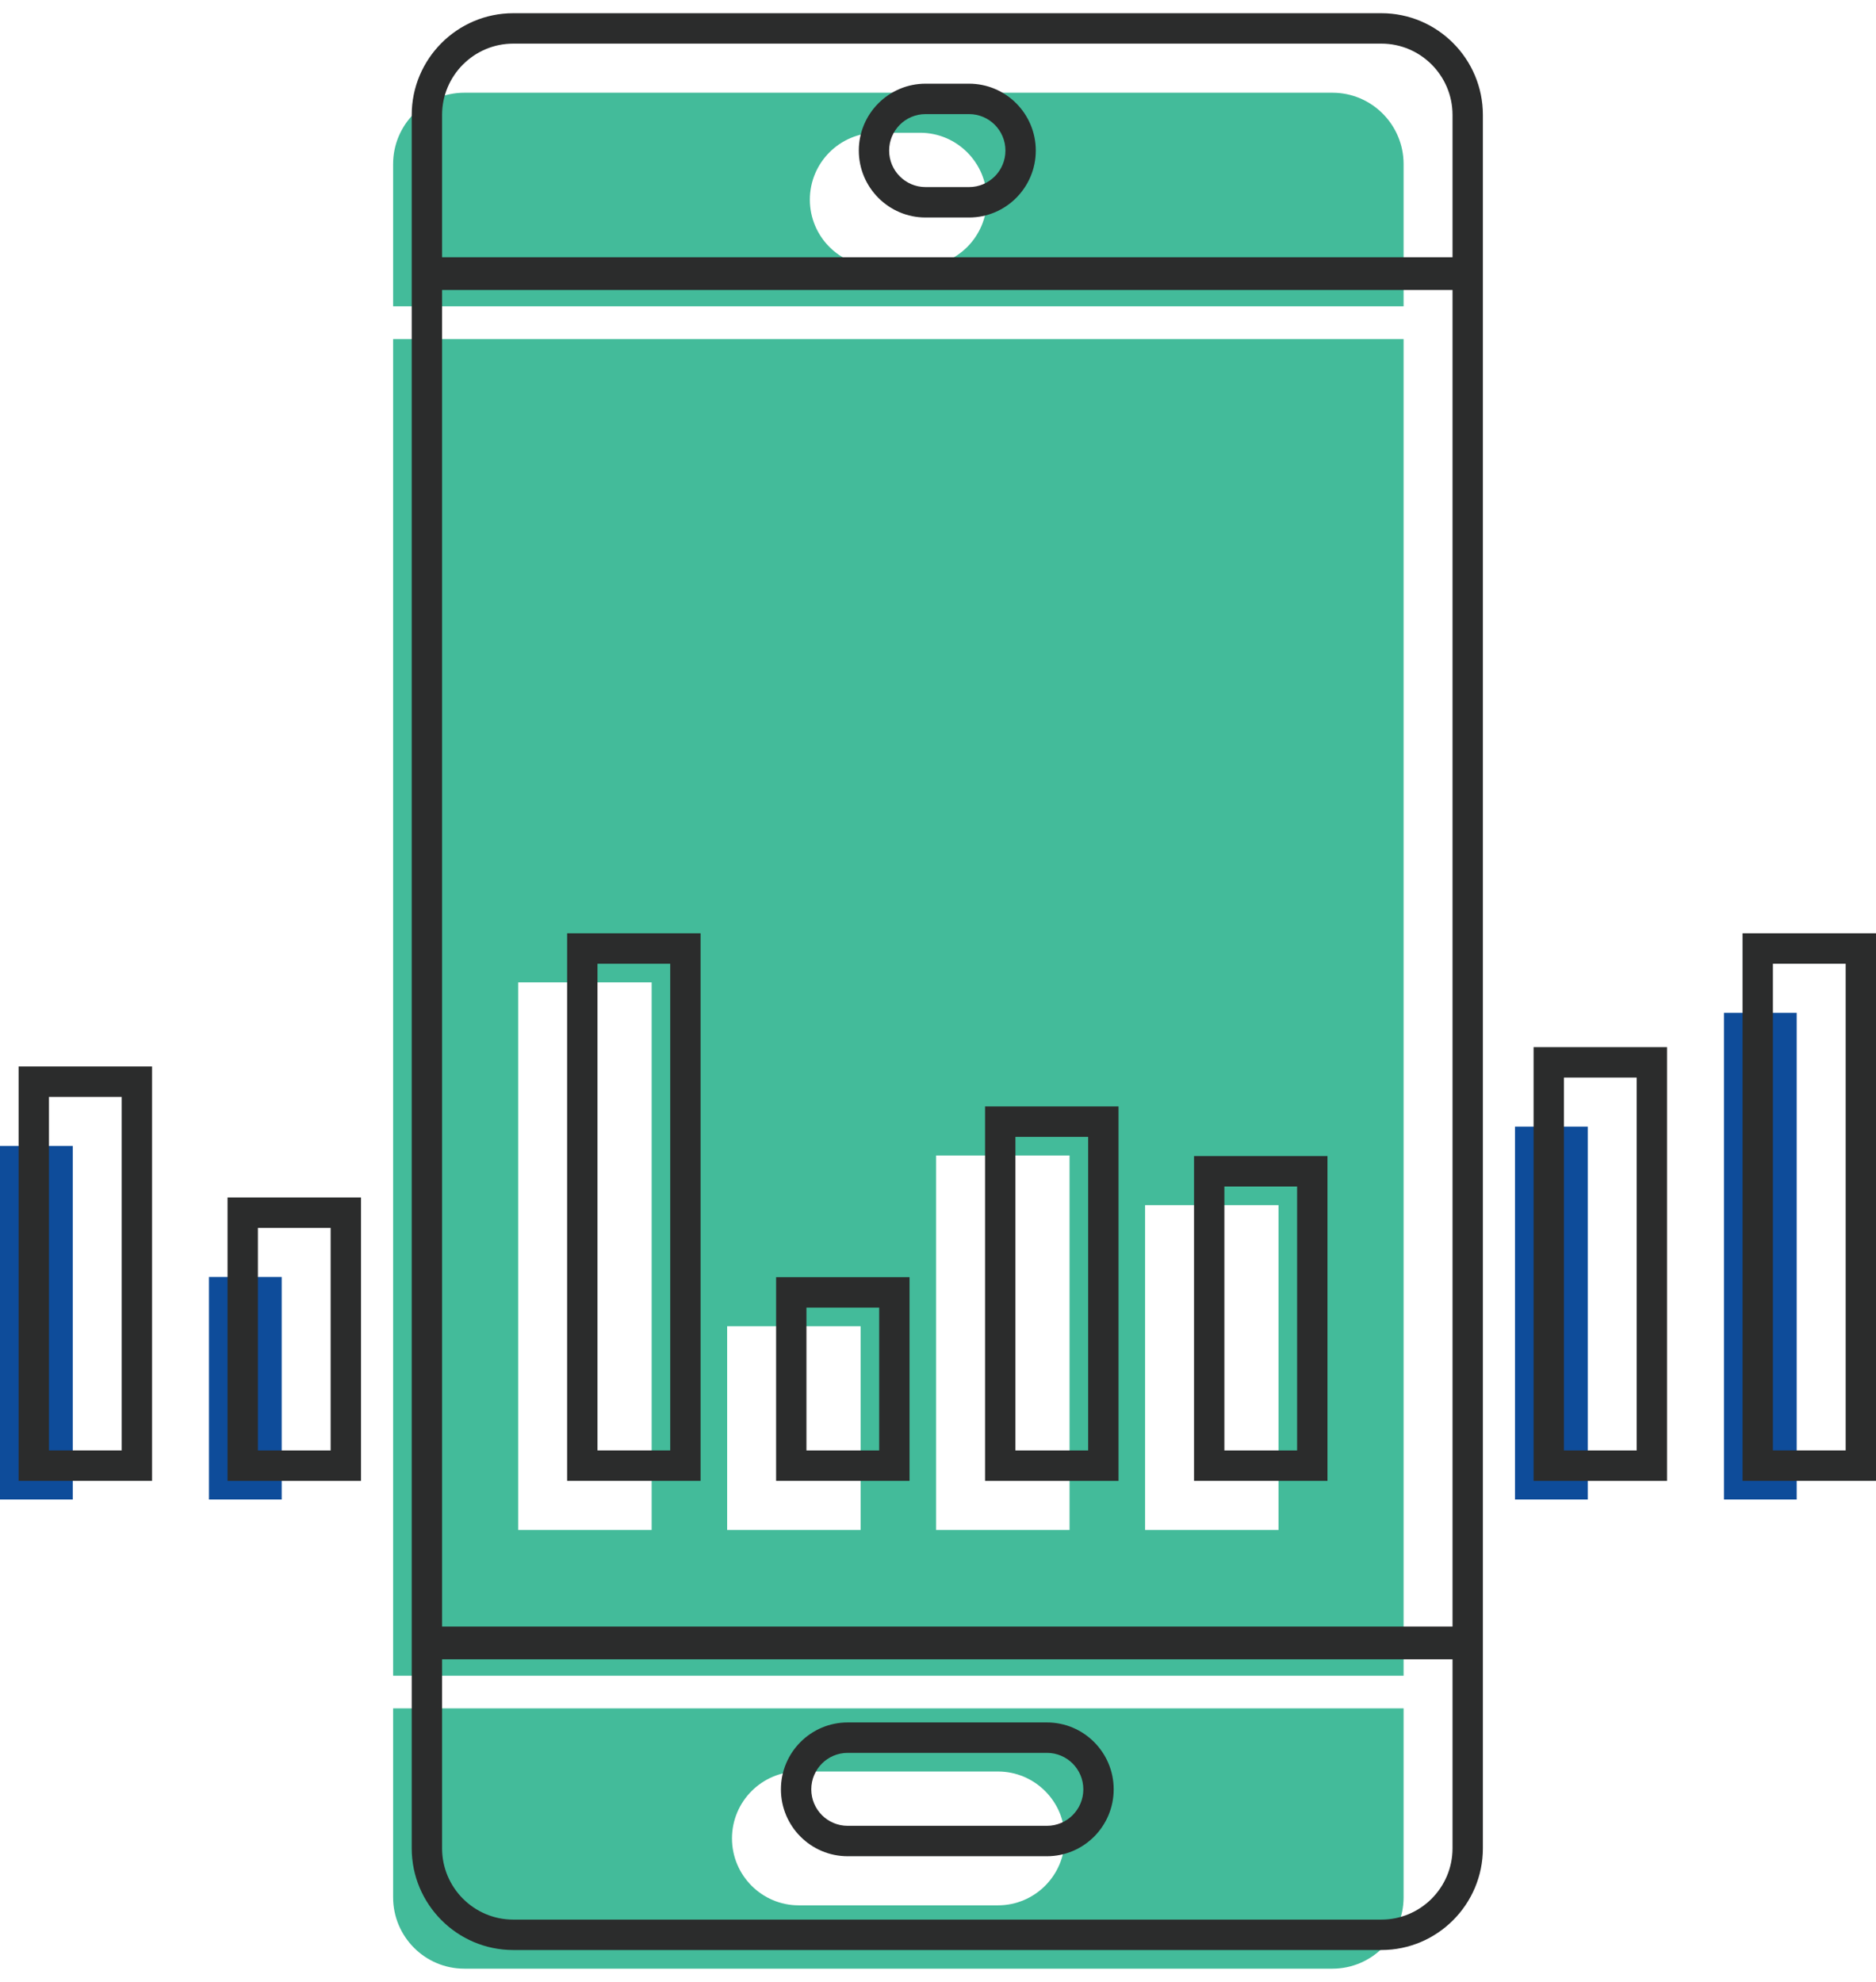 <svg width="71" height="75" viewBox="0 0 71 75" fill="none" xmlns="http://www.w3.org/2000/svg">
<g clip-path="url(#clip0_853_3359)">
<path d="M10.662 48.324H7.908V56.746H10.662V48.324Z" fill="#0E4C9A"/>
<path d="M2.753 43.367H0V56.746H2.753V43.367Z" fill="#0E4C9A"/>
<path d="M14.878 71.8C14.878 73.289 16.086 74.5 17.571 74.5H50.428C51.913 74.5 53.121 73.289 53.121 71.8V64.649H14.878V71.8ZM30.228 67.039H37.771C39.163 67.039 40.297 68.174 40.297 69.571C40.297 70.967 39.164 72.103 37.771 72.103H30.228C28.836 72.103 27.703 70.967 27.703 69.571C27.703 68.174 28.836 67.039 30.228 67.039Z" fill="#43BB9A"/>
<path d="M50.428 3.509H17.571C16.086 3.509 14.878 4.72 14.878 6.208V11.593H53.121V6.208C53.121 4.72 51.913 3.509 50.428 3.509ZM34.823 10.088H33.176C31.783 10.088 30.65 8.952 30.65 7.556C30.65 6.159 31.783 5.024 33.176 5.024H34.823C36.215 5.024 37.348 6.159 37.348 7.556C37.348 8.952 36.215 10.088 34.823 10.088Z" fill="#43BB9A"/>
<path d="M14.878 63.412H53.121V12.83H14.878V63.412ZM43.337 56.745V45.606H48.387V57.897H43.337V56.745ZM35.428 56.745V43.727H40.479V57.897H35.428V56.745ZM27.52 56.745V50.188H32.571V57.897H27.52V56.745ZM19.612 56.745V37.175H24.663V57.897H19.612V56.745Z" fill="#43BB9A"/>
<path d="M60.091 42.635H57.337V56.746H60.091V42.635Z" fill="#0E4C9A"/>
<path d="M67.999 38.327H65.246V56.746H67.999V38.327Z" fill="#0E4C9A"/>
<path d="M9.761 45.315H8.612V56.041H13.663V45.315H9.761ZM12.514 54.889H9.761V46.467H12.514V54.889Z" fill="#2B2C2C"/>
<path d="M1.853 40.358H0.704V56.04H5.755V40.358H1.853ZM4.606 54.888H1.853V41.51H4.606V54.888Z" fill="#2B2C2C"/>
<path d="M52.281 0.5H19.424C17.306 0.5 15.582 2.228 15.582 4.351V10.887V61.641V69.944C15.582 72.067 17.306 73.794 19.424 73.794H52.281C54.399 73.794 56.122 72.067 56.122 69.944V61.641V10.887V4.351C56.122 2.228 54.399 0.5 52.281 0.5ZM54.973 69.944C54.973 71.432 53.765 72.643 52.281 72.643H19.424C17.939 72.643 16.731 71.432 16.731 69.944V62.792H54.973V69.944ZM16.731 61.555V10.973H54.973V61.555H16.731ZM54.973 9.736H16.731V4.351C16.731 2.862 17.939 1.651 19.424 1.651H52.281C53.765 1.651 54.973 2.862 54.973 4.351V9.736Z" fill="#2B2C2C"/>
<path d="M22.613 35.318H21.464V56.04H26.515V35.318H22.613ZM25.366 54.888H22.613V36.47H25.366V54.888Z" fill="#2B2C2C"/>
<path d="M30.521 48.331H29.373V56.04H34.423V48.331H30.521ZM33.274 54.889H30.521V49.483H33.274V54.889Z" fill="#2B2C2C"/>
<path d="M32.081 70.245H39.623C41.016 70.245 42.149 69.11 42.149 67.713C42.149 66.317 41.016 65.182 39.623 65.182H32.081C30.688 65.182 29.555 66.317 29.555 67.713C29.555 69.11 30.688 70.245 32.081 70.245ZM32.081 66.334H39.623C40.384 66.334 41 66.952 41 67.714C41 68.476 40.384 69.094 39.623 69.094H32.081C31.32 69.094 30.704 68.476 30.704 67.714C30.704 66.952 31.32 66.334 32.081 66.334Z" fill="#2B2C2C"/>
<path d="M36.676 3.167H35.028C33.636 3.167 32.503 4.303 32.503 5.699C32.503 7.095 33.636 8.231 35.028 8.231H36.676C38.068 8.231 39.201 7.095 39.201 5.699C39.201 4.303 38.068 3.167 36.676 3.167ZM36.676 7.079H35.028C34.268 7.079 33.651 6.461 33.651 5.698C33.651 4.936 34.268 4.318 35.028 4.318H36.676C37.436 4.318 38.052 4.936 38.052 5.698C38.052 6.461 37.436 7.079 36.676 7.079Z" fill="#2B2C2C"/>
<path d="M38.43 41.871H37.281V56.041H42.332V41.871H38.43ZM41.183 54.889H38.43V43.023H41.183V54.889Z" fill="#2B2C2C"/>
<path d="M46.338 43.749H45.19V56.04H50.24V43.749H46.338ZM49.091 54.889H46.338V44.901H49.091V54.889Z" fill="#2B2C2C"/>
<path d="M59.19 39.626H58.041V56.041H63.092V39.626H59.19ZM61.943 54.889H59.19V40.778H61.943V54.889Z" fill="#2B2C2C"/>
<path d="M69.852 35.318H65.95V56.04H71V35.318H69.852ZM69.852 54.888H67.098V36.47H69.852V54.888Z" fill="#2B2C2C"/>
</g>
<defs>
<clipPath id="clip0_853_3359">
<rect width="71" height="74" fill="white" transform="translate(0 0.5)"/>
</clipPath>
</defs>
</svg>
